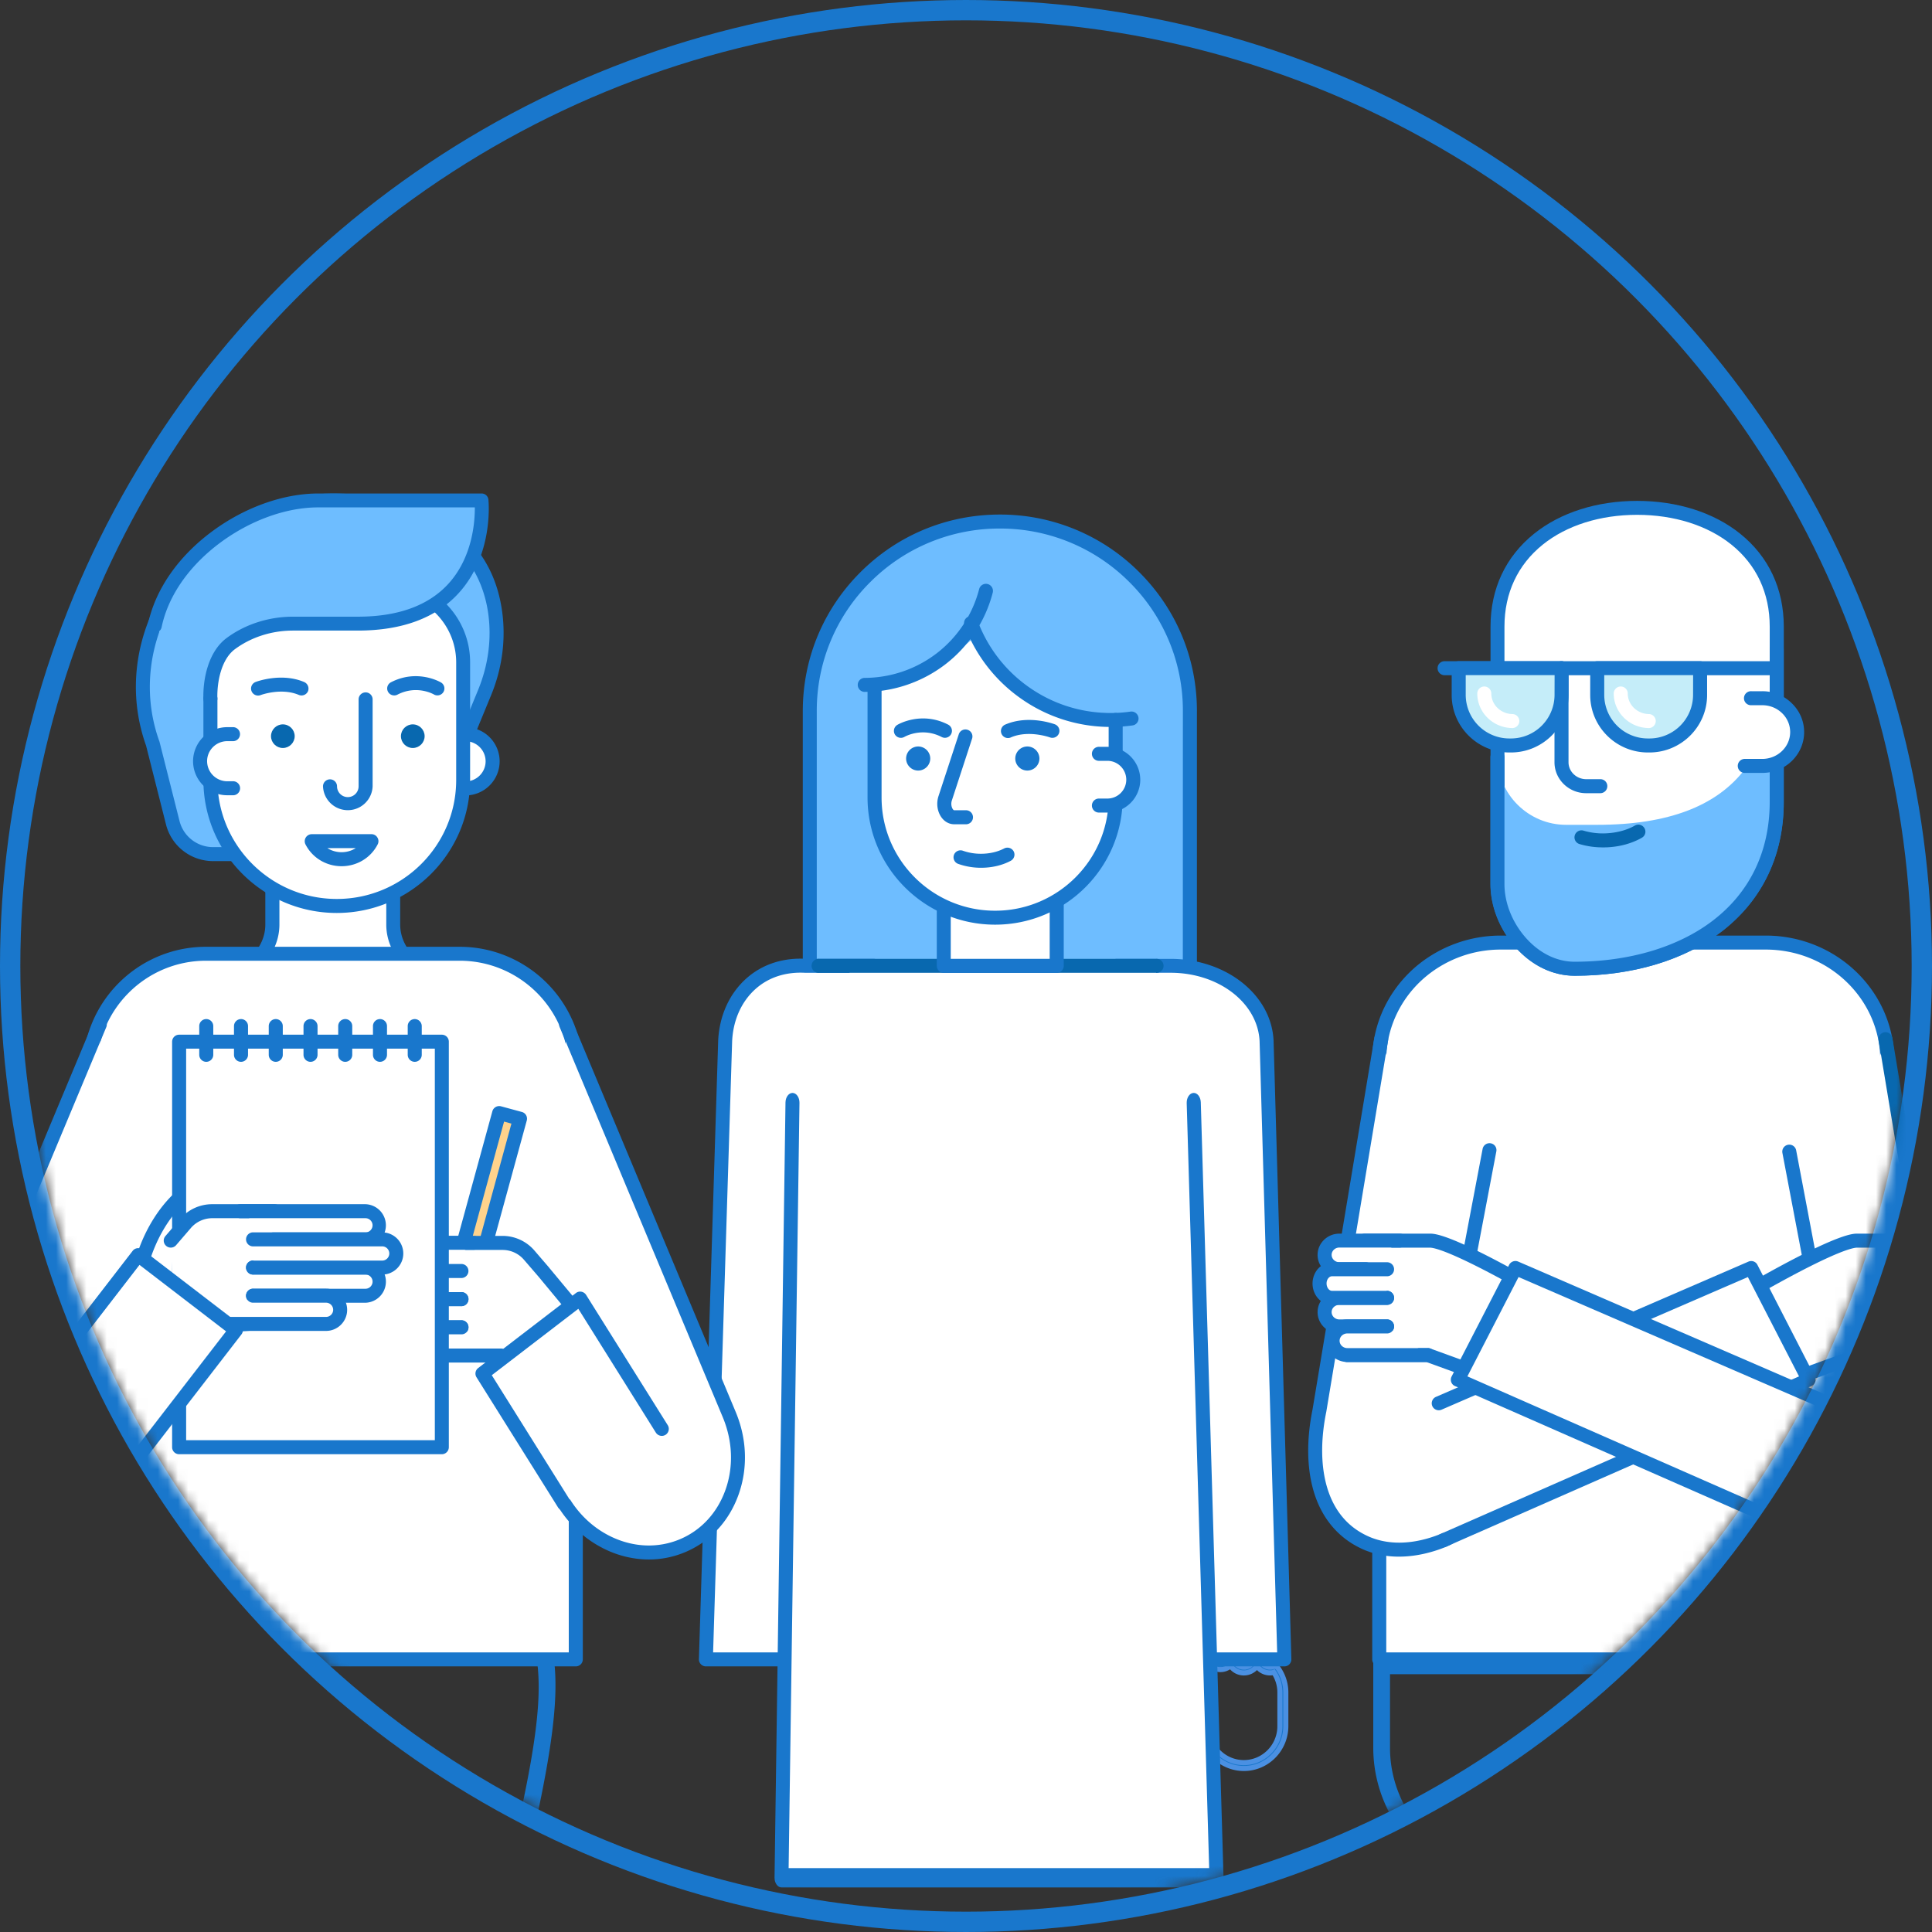 <svg xmlns="http://www.w3.org/2000/svg" xmlns:xlink="http://www.w3.org/1999/xlink" width="190" height="190" viewBox="0 0 190 190">
    <rect x="0" y="0" width="190" height="190" fill="#333333" stroke="none"/>
    <defs>
        <circle id="a" cx="93" cy="93" r="93"/>
    </defs>
    <g fill="none" fill-rule="evenodd" transform="translate(2 2)">
        <mask id="b" fill="#fff">
            <use xlink:href="#a"/>
        </mask>
        <circle cx="93" cy="93" r="94" stroke="#1977CC" stroke-width="2"/>
        <g mask="url(#b)">
            <path fill="#1977CC" fill-rule="nonzero" d="M153.31 258.64h-16.43l-1.988-81.897a13.717 13.717 0 0 1-1.84-6.836v-8.921h49.904v8.921c0 2.395-.637 4.757-1.85 6.848l-1.977 80.387h-16.43l-.022-.808-1.79-72.826h-5.766l-1.812 75.132zm-14.822-1.659H151.7l1.818-75.132h8.983l.022.807 1.79 72.826h13.212l1.944-79.209.115-.188a11.971 11.971 0 0 0 1.725-6.178v-7.262h-46.61v7.262c0 2.157.593 4.292 1.714 6.173l.115.188 1.96 80.713zM44.557 201.553H29.694v-.044l-12.41.038-.162-.615c-10.325-38.386-9.188-40.333-4.398-48.519a89.574 89.574 0 0 0 1.905-3.37c1.008-1.886 1.703-3.821 2.05-5.762l.163-.984H44.96l.079.737.033.242a17.362 17.362 0 0 0 1.877 5.767 96.99 96.99 0 0 0 2.14 3.81c4.846 8.307 5.86 10.033-4.375 48.084l-.157.616zm-13.182-1.65h11.882c9.883-36.797 9.026-38.265 4.376-46.226-.65-1.116-1.39-2.375-2.174-3.87a18.982 18.982 0 0 1-1.983-5.855H18.265c-.403 1.979-1.12 3.947-2.146 5.86a100.053 100.053 0 0 1-1.938 3.426c-4.488 7.67-5.575 9.527 4.398 46.66l12.79-.044v.05h.006z"/>
            <path fill="#1977CC" fill-rule="nonzero" stroke="#4A90E2" stroke-width=".5" d="M120.33 171.918c-2.274 0-4.118-1.86-4.118-4.15v-.827a1.45 1.45 0 0 1-1.782.72 1.414 1.414 0 0 1-.822-.737 1.39 1.39 0 0 1-.052-1.09l.554-1.456h-.023l.114-.245c.018-.046.04-.091.069-.143l.011-.023c.035-.068.823-1.723 2.587-2.785l.212-.125.154.188c.12.148.285.263.468.32.114.034.212.051.309.051.342 0 .656-.171.845-.457l.342-.525.172.6c.12.422.52.719.965.719a1 1 0 0 0 1.005-.993h.571a1 1 0 0 0 1.005.993.917.917 0 0 0 .314-.057l.24-.069.16.143c.537.725.822 1.58.822 2.477v3.316c-.005 2.288-1.856 4.155-4.123 4.155zm-3.553-8.076v3.92c0 1.976 1.593 3.58 3.546 3.58 1.954 0 3.547-1.604 3.547-3.58v-3.315c0-.708-.206-1.387-.594-1.975a1.567 1.567 0 0 1-1.662-.616 1.577 1.577 0 0 1-2.598-.034 1.507 1.507 0 0 1-1.49.285 1.545 1.545 0 0 1-.566-.32c-1.194.788-1.873 1.872-2.096 2.266l-.086.16c-.028.057-.045.08-.051.103l-.645 1.7a.843.843 0 0 0 .034.645.88.88 0 0 0 1.616-.08l1.045-2.74zm6.539-1.672l.011.028-.011-.028z"/>
            <path fill="#6EBDFF" fill-rule="nonzero" d="M96.327 49.291c-10.321 0-18.687 8.343-18.687 18.63v29.158h37.38V67.921c-.006-10.293-8.372-18.63-18.693-18.63"/>
            <path fill="#1977CC" fill-rule="nonzero" d="M96.327 48.603c-5.174 0-10.04 2.01-13.7 5.66-3.662 3.652-5.677 8.503-5.677 13.663v29.159c0 .38.309.688.69.688h37.38a.69.69 0 0 0 .69-.688V67.926c0-5.16-2.016-10.011-5.677-13.662a19.297 19.297 0 0 0-13.706-5.661zm17.996 47.793H78.325V67.921a17.78 17.78 0 0 1 5.273-12.688 17.92 17.92 0 0 1 12.729-5.254 17.92 17.92 0 0 1 12.728 5.254 17.79 17.79 0 0 1 5.274 12.688l-.006 28.475z"/>
            <path fill="#FFF" fill-rule="nonzero" d="M81.539 92.982h-4.274c-4.766-.286-7.754 3.194-7.958 7.374l-1.894 60.834h15.214l3.147-60.102-1.872-8.106H81.54z"/>
            <path fill="#1977CC" fill-rule="nonzero" d="M84.581 92.828a.684.684 0 0 0-.668-.534h-6.62c-2.298-.132-4.341.54-5.91 1.944-1.656 1.487-2.634 3.645-2.755 6.085v.01l-1.894 60.835a.69.69 0 0 0 .685.71h15.213a.685.685 0 0 0 .685-.65l3.147-60.101a.528.528 0 0 0-.016-.187l-1.867-8.112zm-2.6 67.673H68.13l1.872-60.118c.1-2.07.917-3.887 2.297-5.121 1.292-1.156 2.999-1.707 4.926-1.591h6.14l1.723 7.478L81.98 160.5z"/>
            <path fill="#FFF" fill-rule="nonzero" d="M113.125 92.982H107.818l-1.872 8.106 3.148 60.102h15.219l-1.75-60.834c-.205-4.174-4.39-7.374-9.438-7.374"/>
            <path fill="#1977CC" fill-rule="nonzero" d="M123.247 100.328c-.215-4.504-4.666-8.029-10.127-8.029h-5.302c-.32 0-.596.22-.668.535l-1.872 8.106c-.016.06-.022.126-.016.187l3.147 60.101c.022.364.32.65.685.65h15.219a.681.681 0 0 0 .491-.21.693.693 0 0 0 .194-.495l-1.75-60.834v-.01zm-13.496 60.173l-3.109-59.358 1.723-7.478h4.755c4.721 0 8.564 2.952 8.752 6.718l1.729 60.118h-13.85z"/>
            <path fill="#FFF" fill-rule="nonzero" d="M81.54 92.982h30.155v19.88H81.54z"/>
            <path d="M111.695 92.982H78.55"/>
            <path fill="#0868AF" fill-rule="nonzero" d="M111.695 92.294H78.55a.69.69 0 1 0 0 1.377h33.144a.69.69 0 1 0 0-1.377"/>
            <path fill="#FFF" fill-rule="nonzero" d="M75.934 106.166l-1.077 76.925h42.774l-2.236-76.925z"/>
            <path fill="#1977CC" fill-rule="nonzero" d="M115.367 105.483c-.38.022-.674.462-.663.991l2.21 75.245H75.557l1.066-75.267c.005-.523-.293-.958-.674-.97h-.01c-.376 0-.68.414-.691.931l-1.077 76.237c-.005.253.066.501.199.683.127.182.304.286.491.286h42.775c.187 0 .364-.104.497-.292.127-.187.198-.44.193-.7l-2.236-76.236c-.023-.523-.348-.936-.724-.908"/>
            <path fill="#FFF" fill-rule="nonzero" d="M90.816 83.351h11.105v9.637H90.816z"/>
            <path fill="#1977CC" fill-rule="nonzero" d="M101.92 82.662H90.817a.69.69 0 0 0-.69.689v9.637c0 .38.309.688.69.688h11.105a.69.69 0 0 0 .69-.688V83.35a.69.69 0 0 0-.69-.689zm-.69 9.632H91.5v-8.26h9.73v8.26z"/>
            <path fill="#FFF" fill-rule="nonzero" d="M84.007 76.423c0 6.526 5.307 11.818 11.856 11.818 6.55 0 11.856-5.292 11.856-11.818v-7.621l-23.712-3.404v11.025z"/>
            <path fill="#1977CC" fill-rule="nonzero" d="M107.719 68.119a.69.69 0 0 0-.69.688v7.622c0 6.14-5.009 11.134-11.166 11.134S84.697 82.57 84.697 76.43V65.404a.69.69 0 0 0-1.38 0v11.025c0 6.894 5.627 12.506 12.546 12.506 6.92 0 12.546-5.612 12.546-12.506v-7.622a.69.69 0 0 0-.69-.688"/>
            <path fill="#FFF" fill-rule="nonzero" d="M95.4 63.636l-1.773-2.775-2.425 1.95-7.195 2.593 7.195 4.096 16.517-.693-6.494-1.388z"/>
            <path fill="#1977CC" fill-rule="nonzero" d="M109.177 67.981a13.8 13.8 0 0 1-1.944.138c-2.91 0-5.693-.881-8.057-2.55a13.881 13.881 0 0 1-5.036-6.525.697.697 0 0 0-.883-.408.678.678 0 0 0-.404.881 15.273 15.273 0 0 0 5.534 7.17 15.27 15.27 0 0 0 8.857 2.803c.696 0 1.414-.05 2.132-.149a.685.685 0 0 0 .585-.776.695.695 0 0 0-.784-.584"/>
            <path fill="#1977CC" fill-rule="nonzero" d="M95.134 55.437a.689.689 0 0 0-.84.495 11.654 11.654 0 0 1-4.168 6.311 11.714 11.714 0 0 1-7.107 2.423h-.017a.69.69 0 0 0-.006 1.377h.023c2.855 0 5.676-.964 7.951-2.71a13.012 13.012 0 0 0 4.661-7.054.699.699 0 0 0-.497-.842"/>
            <path fill="#FFF" fill-rule="nonzero" d="M106.902 72.133h-.784v5.083h.784a2.549 2.549 0 0 0 2.55-2.544 2.548 2.548 0 0 0-2.55-2.539"/>
            <path fill="#1977CC" fill-rule="nonzero" d="M106.902 71.445h-.784a.69.69 0 1 0 0 1.377h.784a1.86 1.86 0 0 1 1.86 1.856 1.86 1.86 0 0 1-1.86 1.855h-.784a.69.69 0 1 0 0 1.377h.784a3.236 3.236 0 0 0 3.236-3.227 3.245 3.245 0 0 0-3.236-3.238M93.599 70.635a.685.685 0 0 0-.442-.864.685.685 0 0 0-.867.44l-1.993 6.08c-.238.721-.122 1.525.298 2.104.31.424.762.666 1.237.666h1.12a.69.69 0 1 0 0-1.377h-1.12c-.022 0-.072-.033-.122-.099-.127-.176-.215-.523-.099-.87l1.988-6.08zM96.752 81.44c-.635.336-1.441.523-2.28.523a5.296 5.296 0 0 1-1.773-.297.69.69 0 0 0-.884.407.69.69 0 0 0 .409.881 6.687 6.687 0 0 0 2.247.386c1.077 0 2.093-.237 2.933-.689a.688.688 0 0 0 .281-.93.699.699 0 0 0-.933-.281M99.033 71.412a1.19 1.19 0 0 0-1.188 1.184c0 .65.536 1.184 1.188 1.184a1.19 1.19 0 0 0 1.187-1.184 1.19 1.19 0 0 0-1.187-1.184M88.298 71.412a1.19 1.19 0 0 0-1.188 1.184c0 .65.536 1.184 1.188 1.184a1.19 1.19 0 0 0 1.187-1.184 1.19 1.19 0 0 0-1.187-1.184M96.896 69.242a.69.69 0 1 0 .54 1.267c1.746-.738 3.783 0 3.817.01a.695.695 0 0 0 .89-.402.686.686 0 0 0-.404-.886c-.105-.038-2.574-.952-4.843.011zM86.249 69.286a.689.689 0 0 0-.243.942.69.69 0 0 0 .944.237c.072-.039 1.734-.98 3.661.016a.688.688 0 0 0 .928-.292.684.684 0 0 0-.292-.925c-2.623-1.354-4.904-.038-4.998.022z"/>
            <g fill-rule="nonzero">
                <path fill="#FFF" d="M36.667 88.918v-7.605H24.783v7.61c0 3.096-2.987 5.601-6.676 5.601h25.236c-3.689-.005-6.676-2.511-6.676-5.606"/>
                <path fill="#1977CC" d="M43.343 93.836c-3.302 0-5.986-2.203-5.986-4.912v-7.61a.69.69 0 0 0-.69-.69H24.783a.69.69 0 0 0-.69.69v7.61c0 2.709-2.684 4.912-5.986 4.912a.69.69 0 1 0 0 1.376h25.236a.69.69 0 1 0 0-1.376zm-20.642 0c1.69-1.151 2.778-2.93 2.778-4.912v-6.922h10.509v6.922c0 1.988 1.082 3.76 2.772 4.912H22.7z"/>
                <path fill="#FFF" d="M43.194 91.798H18.262c-6.312 0-11.431 5.1-11.431 11.394v57.998h47.788v-57.998c0-6.294-5.113-11.394-11.425-11.394"/>
                <path fill="#1977CC" d="M43.194 91.11H18.262c-6.682 0-12.116 5.419-12.116 12.082v57.998c0 .38.31.688.69.688h47.789a.69.69 0 0 0 .69-.688v-57.998c-.005-6.663-5.44-12.082-12.121-12.082zm10.74 69.391H7.522v-57.31c0-5.902 4.815-10.71 10.74-10.71h24.933c5.925 0 10.74 4.802 10.74 10.71v57.31z"/>
                <path fill="#FFF" d="M53.675 98.737l-1.033 45.47c2.16 5.17 7.737 7.775 12.453 5.82 4.716-1.96 6.786-7.737 4.622-12.913L53.675 98.737z"/>
                <path fill="#1977CC" d="M54.31 98.478a.682.682 0 0 0-.9-.369.681.681 0 0 0-.37.898l16.042 38.371c.977 2.346 1.071 4.89.254 7.165-.807 2.252-2.408 3.976-4.506 4.846-2.099.87-4.451.793-6.627-.22-2.198-1.025-3.943-2.88-4.926-5.227a.682.682 0 0 0-.9-.369.681.681 0 0 0-.37.898c1.11 2.66 3.104 4.769 5.61 5.942a9.913 9.913 0 0 0 4.192.953c1.21 0 2.408-.237 3.545-.71 2.463-1.025 4.335-3.03 5.274-5.656.933-2.6.834-5.496-.282-8.156L54.31 98.478z"/>
                <path fill="#FFD38C" d="M41.825 126.73l5.265-19.289 2.045.559-5.264 19.29z"/>
                <path fill="#1977CC" d="M49.324 107.355l-2.05-.556a.698.698 0 0 0-.85.479l-5.268 19.235c-.1.364.116.744.486.843l2.049.556a.753.753 0 0 0 .525-.066.653.653 0 0 0 .32-.413l5.268-19.235a.683.683 0 0 0-.48-.843zm-5.931 19.06l-.724-.2 4.904-17.913.723.198-4.903 17.914z"/>
                <path fill="#FFF" d="M50.036 121.43a3.465 3.465 0 0 0-2.629-1.205h-6.13l-1.385.941-.249 10.138h7.582l1.756 2.242 8.333-3.41-5.82-7.015-1.458-1.69z"/>
                <path fill="#1977CC" d="M52.018 122.686c-.005-.005-.005-.005-.005-.011l-1.452-1.69a4.143 4.143 0 0 0-3.148-1.443h-6.13a.656.656 0 0 0-.386.12l-1.386.942a.677.677 0 0 0-.298.551l-.249 10.138a.684.684 0 0 0 .685.705h7.245l1.546 1.977a.683.683 0 0 0 .547.264c.149 0 .298-.05.425-.143a.689.689 0 0 0 .121-.963l-1.756-2.242a.697.697 0 0 0-.54-.264H40.36l.221-9.08.922-.623h5.92c.812 0 1.58.352 2.104.964l1.452 1.685 5.815 7.015c.243.292.68.33.972.094a.693.693 0 0 0 .094-.97l-5.843-7.026z"/>
                <path fill="#FFF" d="M37.5 121.612c0 .766.625 1.382 1.387 1.382h2.44l3.248-2.77H38.88a1.392 1.392 0 0 0-1.38 1.388"/>
                <path fill="#1977CC" d="M44.586 119.542h-5.694c-1.143 0-2.076.93-2.076 2.07 0 1.14.933 2.07 2.076 2.07h2.441a.69.69 0 1 0 0-1.376h-2.44a.701.701 0 0 1-.702-.7c0-.385.315-.699.701-.699h5.694a.69.69 0 0 0 .69-.688.695.695 0 0 0-.69-.677"/>
                <path fill="#FFF" d="M37.5 127.152c0 .766.625 1.382 1.387 1.382h4.44v-2.77h-4.44a1.393 1.393 0 0 0-1.386 1.388"/>
                <path fill="#1977CC" d="M38.892 126.453h4.44a.69.69 0 1 0 0-1.377h-4.44c-1.143 0-2.076.93-2.076 2.07 0 1.14.933 2.071 2.076 2.071h4.44a.69.69 0 1 0 0-1.377h-4.44a.701.701 0 0 1-.701-.699.7.7 0 0 1 .701-.688"/>
                <path fill="#FFF" d="M39.643 128.54c-.767 0-1.386.622-1.386 1.382 0 .765.624 1.382 1.386 1.382h7.582l-3.887-2.77-3.695.006z"/>
                <path fill="#1977CC" d="M47.225 130.621h-7.582a.701.701 0 0 1-.701-.699c0-.385.315-.7.701-.7h3.69a.69.69 0 1 0 0-1.376h-3.69c-1.143 0-2.076.93-2.076 2.07 0 1.14.933 2.071 2.076 2.071h7.582a.69.69 0 0 0 .69-.688.69.69 0 0 0-.69-.678"/>
                <path fill="#FFF" d="M37.026 124.382c0 .766.524 1.382 1.17 1.382h5.136v-2.77h-5.136c-.646.006-1.17.623-1.17 1.388"/>
                <path fill="#1977CC" d="M38.196 123.683h5.136a.69.69 0 1 0 0-1.377h-5.136c-1.027 0-1.86.93-1.86 2.07 0 1.14.833 2.071 1.86 2.071h5.136a.69.69 0 1 0 0-1.376h-5.136c-.259 0-.485-.325-.485-.7.005-.358.231-.688.485-.688"/>
                <path fill="#FFF" d="M15.677 115.78c-3.22 3.046-3.942 7.314-3.942 7.314l.557 3.766 8.78-6.261-.447-8.31c-.005.006-2.557 1.228-4.948 3.491"/>
                <path fill="#1977CC" d="M20.973 111.705a.7.7 0 0 0-.652-.027c-.11.05-2.672 1.3-5.119 3.607-3.352 3.166-4.12 7.511-4.147 7.693a.7.7 0 0 0 0 .215l.558 3.766a.69.69 0 0 0 .685.59.713.713 0 0 0 .403-.127l8.78-6.261a.683.683 0 0 0 .287-.595l-.447-8.31a.718.718 0 0 0-.348-.55zm-8.167 13.944l-.376-2.539c.133-.639.978-4.235 3.722-6.828a21.545 21.545 0 0 1 3.844-2.864l.364 6.845-7.554 5.386z"/>
                <path fill="#FFF" d="M-8.217 137.114c-2.165 5.17-.094 10.953 4.622 12.913 4.716 1.96 10.288-.644 12.453-5.82l-1.033-45.47-16.042 38.377z"/>
                <path fill="#1977CC" d="M9.117 143.573a.692.692 0 0 0-.9.37c-2.01 4.812-7.195 7.257-11.552 5.446-2.099-.87-3.7-2.594-4.506-4.846-.818-2.28-.724-4.824.254-7.165L8.454 99.007a.688.688 0 0 0-1.27-.529L-8.857 136.85c-1.11 2.66-1.21 5.556-.282 8.155.939 2.622 2.81 4.631 5.274 5.656 1.148.479 2.34.7 3.528.7 4.053 0 8.04-2.628 9.824-6.89a.681.681 0 0 0-.37-.898"/>
                <path fill="#FFF" d="M15.617 100.438h25.832v39.88H15.617z"/>
                <path fill="#1977CC" d="M41.455 99.756H15.617a.69.69 0 0 0-.69.688v39.88c0 .38.309.689.69.689h25.832a.69.69 0 0 0 .69-.689v-39.88a.685.685 0 0 0-.684-.688zm-.69 39.88H16.306v-38.51h24.457v38.51z"/>
                <path fill="#FFF" d="M18.864 117.113c-1.011 0-1.972.44-2.629 1.206l-1.452 1.69.38 8.68 10.498-.722.724-9.912-1.386-.942h-6.135z"/>
                <path fill="#1977CC" d="M26.771 117.488l-1.386-.942a.697.697 0 0 0-.386-.121h-6.13a4.144 4.144 0 0 0-3.148 1.443l-1.452 1.69a.683.683 0 0 0 .077.97.691.691 0 0 0 .972-.072l1.453-1.69a2.779 2.779 0 0 1 2.104-.964h5.92l.883.6-.652 8.926-9.9.678a.686.686 0 0 0 .043 1.37h.05l10.498-.72a.687.687 0 0 0 .64-.634l.723-9.912a.71.71 0 0 0-.309-.622"/>
                <path fill="#FFF" d="M33.939 117.113H21.69l3.252 2.77h9.001a1.385 1.385 0 1 0-.005-2.77"/>
                <path fill="#1977CC" d="M33.939 116.425H21.69a.69.69 0 1 0 0 1.377h12.248c.386 0 .701.313.701.699 0 .385-.315.7-.701.7h-9.001a.69.69 0 1 0 0 1.376h9a2.077 2.077 0 0 0 0-4.152"/>
                <path fill="#FFF" d="M33.939 122.653h-11v2.77h11c.768 0 1.386-.622 1.386-1.382a1.38 1.38 0 0 0-1.386-1.388"/>
                <path fill="#1977CC" d="M33.939 121.965h-11a.69.69 0 1 0 0 1.376h11c.386 0 .701.314.701.7 0 .385-.315.7-.701.7h-11a.69.69 0 1 0 0 1.376h11a2.077 2.077 0 0 0 0-4.152"/>
                <path fill="#FFF" d="M30.062 125.423H22.94l-3.888 2.77h11.011a1.385 1.385 0 1 0 0-2.77"/>
                <path fill="#1977CC" d="M30.062 124.735H22.94a.69.69 0 1 0 0 1.376h7.123c.387 0 .702.314.702.7 0 .385-.315.699-.702.699h-11.01a.69.69 0 1 0 0 1.377h11.01c1.144 0 2.077-.93 2.077-2.07a2.08 2.08 0 0 0-2.077-2.082"/>
                <path fill="#FFF" d="M35.585 119.883H22.939v2.77h12.646a1.385 1.385 0 1 0 0-2.77"/>
                <path fill="#1977CC" d="M35.585 119.195H22.939a.69.69 0 1 0 0 1.376h12.646c.386 0 .7.314.7.7 0 .385-.314.7-.7.7H22.939a.69.69 0 1 0 0 1.376h12.646c1.143 0 2.076-.93 2.076-2.07a2.08 2.08 0 0 0-2.076-2.082"/>
                <path fill="#FFF" d="M-1.6 138.544l13.183-17.133 9.58 7.37-13.184 17.134z"/>
                <path fill="#1977CC" d="M21.62 128.264l-9.61-7.373a.689.689 0 0 0-.966.126L-2.143 138.1a.689.689 0 0 0 1.093.837l12.768-16.543 8.515 6.537-12.767 16.542a.684.684 0 0 0 .127.964c.127.094.27.143.42.143a.696.696 0 0 0 .546-.27l13.187-17.082a.692.692 0 0 0 .138-.506.666.666 0 0 0-.265-.458"/>
                <path fill="#FFF" d="M45.453 133.083l8.029 12.814 9.608-7.373-8.029-12.815z"/>
                <path fill="#1977CC" d="M55.64 125.346a.706.706 0 0 0-.463-.314.68.68 0 0 0-.541.132l-9.609 7.374a.685.685 0 0 0-.165.908l8.029 12.815a.69.69 0 0 0 1.17-.727l-7.697-12.291 8.51-6.531 7.625 12.175c.205.32.624.419.95.22a.691.691 0 0 0 .221-.947l-8.03-12.814zM18.284 98.22a.69.69 0 0 0-.69.688v2.825a.69.69 0 0 0 1.38 0v-2.825a.69.69 0 0 0-.69-.689M21.702 98.22a.69.69 0 0 0-.69.688v2.825a.69.69 0 0 0 1.38 0v-2.825a.69.69 0 0 0-.69-.689M25.12 98.22a.69.69 0 0 0-.69.688v2.825a.69.69 0 0 0 1.38 0v-2.825a.693.693 0 0 0-.69-.689M28.538 98.22a.69.69 0 0 0-.69.688v2.825a.69.69 0 0 0 1.38 0v-2.825a.697.697 0 0 0-.69-.689M31.951 98.22a.69.69 0 0 0-.69.688v2.825a.69.69 0 0 0 1.38 0v-2.825a.69.69 0 0 0-.69-.689M35.37 98.22a.69.69 0 0 0-.691.688v2.825a.69.69 0 0 0 1.38 0v-2.825a.69.69 0 0 0-.69-.689M38.787 98.22a.69.69 0 0 0-.69.688v2.825a.69.69 0 0 0 1.38 0v-2.825a.697.697 0 0 0-.69-.689"/>
                <path fill="#6EBDFF" d="M30.526 47.215h.347-.347zM30.692 47.215c-.177 0-.348.005-.52.01-12.026.408-21.193 12.6-17.145 23.895l1.966 7.787a4.092 4.092 0 0 0 3.97 3.084h20.161l6.538-15.893c1.028-2.495 1.409-5.215 1.039-7.886-1.077-7.693-7.654-10.953-16.01-10.997"/>
                <path fill="#1977CC" d="M41.736 49.23c-2.8-1.745-6.46-2.654-10.884-2.698H30.526c-.022 0-.044 0-.066.006-.105 0-.21.005-.315.005-6.151.21-11.944 3.447-15.5 8.668-3.352 4.917-4.18 10.788-2.28 16.118l1.96 7.754a4.772 4.772 0 0 0 4.638 3.601h20.161c.282 0 .53-.165.635-.424l6.538-15.892c1.094-2.65 1.464-5.502 1.083-8.244-.541-3.904-2.441-6.895-5.644-8.894m3.286 16.615L38.66 81.308H18.957a3.401 3.401 0 0 1-3.302-2.566l-1.966-7.787a.197.197 0 0 0-.022-.06c-1.767-4.918-.994-10.359 2.11-14.913 3.307-4.857 8.697-7.87 14.407-8.062.166-.006.331-.011.497-.011 12.077.06 14.788 6.536 15.33 10.408.353 2.494.01 5.099-.99 7.528"/>
                <path fill="#FFF" d="M43.774 70.206h-.52v5.33h.52a2.671 2.671 0 0 0 2.673-2.665 2.668 2.668 0 0 0-2.673-2.665"/>
                <path fill="#1977CC" d="M43.774 69.518h-.52a.69.69 0 1 0 0 1.376h.52c1.093 0 1.982.887 1.982 1.977s-.889 1.977-1.982 1.977h-.52a.69.69 0 1 0 0 1.377h.52a3.36 3.36 0 0 0 3.363-3.354 3.36 3.36 0 0 0-3.363-3.353"/>
                <path fill="#FFF" d="M35.993 55.613H19.504l-.806 11.102v7.99c0 6.845 5.566 12.39 12.43 12.39s12.43-5.545 12.43-12.39V63.146c-.005-4.157-3.39-7.533-7.565-7.533"/>
                <path fill="#1977CC" d="M35.993 54.924H19.504a.69.69 0 1 0 0 1.377h16.49c3.787 0 6.869 3.073 6.869 6.845v11.559c0 6.454-5.268 11.702-11.74 11.702s-11.74-5.248-11.74-11.702v-7.99a.69.69 0 0 0-1.38 0v7.99c0 7.214 5.886 13.079 13.114 13.079 7.229 0 13.115-5.865 13.115-13.079V63.146c.011-4.532-3.689-8.222-8.239-8.222"/>
                <path fill="#FFF" d="M17.676 72.866a2.671 2.671 0 0 0 2.673 2.665h.52v-5.33h-.52a2.675 2.675 0 0 0-2.673 2.665"/>
                <path fill="#1977CC" d="M20.349 70.889h.52a.69.69 0 1 0 0-1.377h-.52a3.36 3.36 0 0 0-3.363 3.348 3.356 3.356 0 0 0 3.363 3.348h.52a.69.69 0 1 0 0-1.376h-.52a1.982 1.982 0 0 1-1.982-1.977c0-1.08.889-1.966 1.982-1.966"/>
                <path fill="#6EBDFF" d="M13.22 59.54l5.472 7.175c-.044-1.752.42-4.235 2.01-5.414 1.762-1.305 3.921-1.96 6.113-1.96h6.378c13.392 0 12.16-12.12 12.16-12.12l-16.058-.006c-6.665 0-14.634 5.413-16.075 12.324z"/>
                <path fill="#1977CC" d="M45.359 46.532H29.3c-3.423 0-7.217 1.35-10.409 3.706-3.374 2.49-5.627 5.744-6.345 9.164a.684.684 0 0 0 .536.81.683.683 0 0 0 .812-.535c.646-3.09 2.711-6.052 5.814-8.343 2.96-2.18 6.456-3.436 9.587-3.436h15.401c.011 1.399-.22 4.89-2.584 7.495-1.96 2.158-4.96 3.254-8.919 3.254h-6.378c-2.38 0-4.699.744-6.527 2.098-1.767 1.31-2.341 3.949-2.286 5.98a.685.685 0 0 0 .69.667h.017a.685.685 0 0 0 .668-.705c-.044-1.613.381-3.85 1.729-4.846 1.59-1.178 3.617-1.828 5.704-1.828h6.378c4.362 0 7.709-1.245 9.94-3.706 3.412-3.767 2.926-8.954 2.904-9.17a.668.668 0 0 0-.673-.605"/>
                <path fill="#0868AF" d="M25.816 69.237c-.64 0-1.165.523-1.165 1.162 0 .638.524 1.162 1.165 1.162.64 0 1.165-.524 1.165-1.162 0-.64-.525-1.162-1.165-1.162M38.594 69.237c-.64 0-1.165.523-1.165 1.162 0 .638.525 1.162 1.165 1.162s1.165-.524 1.165-1.162c0-.64-.524-1.162-1.165-1.162"/>
                <path fill="#1977CC" d="M33.956 66.092a.69.69 0 0 0-.69.689v8.552a1.06 1.06 0 0 1-1.061 1.057 1.06 1.06 0 0 1-1.06-1.057.69.69 0 0 0-1.38 0 2.442 2.442 0 0 0 4.88 0V66.78a.69.69 0 0 0-.69-.689M27.914 65.074c-2.23-.948-4.66-.05-4.76-.011a.69.69 0 1 0 .491 1.289c.023-.006 2.01-.744 3.74-.012a.695.695 0 0 0 .905-.363.704.704 0 0 0-.376-.903M41.372 65.118c-.094-.055-2.336-1.355-4.92-.022a.684.684 0 0 0 .32 1.294.649.649 0 0 0 .315-.077c1.888-.975 3.517-.055 3.578-.022a.691.691 0 0 0 .944-.237.682.682 0 0 0-.237-.936M34.53 80.036h-5.876a.693.693 0 0 0-.613 1.002c.68 1.327 2.044 2.148 3.551 2.148 1.508 0 2.872-.821 3.55-2.148a.679.679 0 0 0-.027-.672.668.668 0 0 0-.585-.33m-2.938 1.773c-.502 0-.988-.143-1.397-.402h2.794a2.616 2.616 0 0 1-1.397.402"/>
            </g>
            <g fill-rule="nonzero">
                <path fill="#FFF" d="M164.834 87.773V80.04H152.41v7.732c0 3.144-3.125 5.688-6.98 5.688H171.814c-3.854 0-6.98-2.55-6.98-5.688"/>
                <path fill="#0868AF" d="M171.809 92.773c-3.468 0-6.29-2.241-6.29-5V80.04a.69.69 0 0 0-.69-.688h-12.425a.69.69 0 0 0-.69.688v7.732c0 2.759-2.822 5-6.29 5a.69.69 0 1 0 0 1.377h26.38a.69.69 0 0 0 .005-1.377zm-21.63 0c1.778-1.167 2.92-2.974 2.92-5V80.73h11.045v7.043c0 2.026 1.143 3.833 2.921 5H150.18z"/>
                <path fill="#FFF" d="M171.654 90.697H145.59c-5.87 0-10.752 4.102-11.757 9.505a11.153 11.153 0 0 0-.193 2.07v58.918h49.958v-58.918c0-6.393-5.345-11.575-11.944-11.575"/>
                <path fill="#1977CC" d="M171.654 90.009H145.59a12.9 12.9 0 0 0-8.14 2.88c-2.247 1.839-3.777 4.389-4.296 7.186-.133.721-.204 1.46-.204 2.197v58.918c0 .38.309.688.69.688h49.958a.69.69 0 0 0 .69-.688v-58.918c0-6.762-5.67-12.263-12.634-12.263zm11.26 70.492H134.33v-58.229c0-.655.06-1.305.177-1.944.464-2.478 1.817-4.741 3.816-6.371a11.495 11.495 0 0 1 7.267-2.572h26.064c6.207 0 11.26 4.885 11.26 10.887v58.23z"/>
                <path fill="#FFF" d="M183.427 100.202l-12.96 39.335c1.408 3.271 3.28 8.486 6.847 9.95 1.784.733 4.617 1.444 7.361.364 4.931-1.988 5.958-7.572 4.832-13.117l-6.08-36.532z"/>
                <path fill="#0868AF" d="M184.106 100.086a.69.69 0 0 0-.79-.567.693.693 0 0 0-.568.787l6.08 36.533c0 .005.005.016.005.022.575 2.836.53 5.446-.127 7.55-.729 2.323-2.17 3.937-4.285 4.79-2.65 1.041-5.423.22-6.842-.363-2.96-1.217-4.749-5.474-6.052-8.585-.15-.353-.287-.683-.425-1.002a.687.687 0 0 0-.906-.358.684.684 0 0 0-.359.903c.133.314.27.644.42.991 1.397 3.332 3.313 7.891 6.798 9.323 1.038.424 2.722.964 4.616.964 1.044 0 2.154-.16 3.253-.595h.005c2.48-1.002 4.241-2.957 5.086-5.655.729-2.319.784-5.16.166-8.222l-6.075-36.516z"/>
                <path fill="#FFF" d="M159.003 47.947c-7.582 0-13.728 4.329-13.728 11.675v25.326c0 4.058 3.396 8.326 7.582 8.326 10.978 0 19.874-5.777 19.874-16.41V59.616c0-7.346-6.146-11.669-13.728-11.669"/>
                <path fill="#1977CC" d="M169.141 50.491c-2.59-2.087-6.19-3.232-10.138-3.232-3.948 0-7.549 1.145-10.139 3.232-2.8 2.253-4.28 5.408-4.28 9.125v25.326c0 2.153.873 4.395 2.392 6.135 1.618 1.856 3.705 2.88 5.88 2.88 2.817 0 5.49-.369 7.936-1.096 2.496-.743 4.7-1.84 6.544-3.265 3.981-3.073 6.09-7.473 6.09-12.738V59.616c-.01-3.717-1.485-6.872-4.285-9.125zm2.9 26.367c0 4.819-1.922 8.85-5.556 11.653-3.407 2.626-8.25 4.075-13.634 4.075-1.767 0-3.49-.854-4.843-2.407-1.303-1.498-2.054-3.403-2.054-5.231V59.616c0-3.287 1.303-6.074 3.766-8.056 2.347-1.889 5.638-2.93 9.277-2.93 3.64 0 6.93 1.041 9.277 2.93 2.463 1.982 3.767 4.769 3.767 8.056v17.242z"/>
                <path fill="#1977CC" d="M155.386 74.628h-1.392c-.96 0-1.74-.749-1.74-1.663v-9.252a.69.69 0 0 0-1.38 0v9.252c0 1.674 1.397 3.04 3.115 3.04h1.391a.69.69 0 0 0 .69-.689.678.678 0 0 0-.684-.688"/>
                <path fill="#6EBDFF" d="M155.071 79.116h-3.06c-3.721 0-6.736-3.045-6.736-6.652v12.478c0 4.059 3.396 8.327 7.582 8.327 10.978 0 19.874-5.777 19.874-16.41v-14.98c0 9.45-3.302 17.237-17.66 17.237"/>
                <path fill="#1977CC" d="M172.73 61.191a.69.69 0 0 0-.69.689v14.978c0 4.819-1.921 8.85-5.555 11.647-3.407 2.627-8.25 4.075-13.634 4.075-1.772 0-3.49-.853-4.843-2.406-1.303-1.498-2.054-3.403-2.054-5.232V72.464a.69.69 0 0 0-1.38 0v12.478c0 2.153.872 4.395 2.39 6.135 1.619 1.856 3.706 2.88 5.882 2.88 2.816 0 5.489-.369 7.935-1.096 2.496-.743 4.7-1.84 6.544-3.265 3.981-3.073 6.09-7.473 6.09-12.738V61.88a.685.685 0 0 0-.684-.689"/>
                <path fill="#FFF" d="M171.306 66.665h-1.055l-.618 6.652h1.673c1.894 0 3.43-1.487 3.43-3.326 0-1.84-1.536-3.326-3.43-3.326"/>
                <path fill="#1977CC" d="M171.306 65.977h-1.055a.69.69 0 1 0 0 1.376h1.055c.735 0 1.43.276 1.95.782.513.496.795 1.157.795 1.862 0 1.453-1.232 2.637-2.745 2.637h-1.673a.69.69 0 1 0 0 1.377h1.673c2.27 0 4.12-1.8 4.12-4.009 0-1.074-.431-2.087-1.215-2.841a4.094 4.094 0 0 0-2.905-1.184M172.317 63.025h-32.205a.69.69 0 1 0 0 1.377h32.205a.69.69 0 1 0 0-1.377"/>
                <path fill="#C5EDF9" d="M155.077 66.34a4.978 4.978 0 0 0 4.986 4.973h.144a4.978 4.978 0 0 0 4.986-4.973v-2.632h-10.116v2.632z"/>
                <path fill="#1977CC" d="M165.193 63.025h-10.116a.69.69 0 0 0-.69.688v2.633c0 3.122 2.545 5.655 5.676 5.655h.144c3.13 0 5.676-2.538 5.676-5.655v-2.633a.69.69 0 0 0-.69-.688zm-.69 3.315a4.295 4.295 0 0 1-4.296 4.284h-.144a4.295 4.295 0 0 1-4.296-4.284v-1.944h8.741l-.005 1.944z"/>
                <path fill="#C5EDF9" d="M141.454 66.34a4.978 4.978 0 0 0 4.986 4.973h.144a4.978 4.978 0 0 0 4.986-4.973v-2.632h-10.116v2.632z"/>
                <path fill="#1977CC" d="M151.57 63.025h-10.116a.69.69 0 0 0-.69.688v2.633c0 3.122 2.545 5.655 5.676 5.655h.144c3.13 0 5.676-2.538 5.676-5.655v-2.633a.697.697 0 0 0-.69-.688zm-.69 3.315a4.295 4.295 0 0 1-4.296 4.284h-.144a4.295 4.295 0 0 1-4.296-4.284v-1.944h8.741l-.005 1.944z"/>
                <path fill="#FFF" d="M146.771 68.223c-1.16 0-2.11-.908-2.11-2.02a.69.69 0 0 0-1.38 0c0 1.872 1.563 3.397 3.485 3.397a.69.69 0 0 0 .005-1.377M160.19 68.223c-1.16 0-2.11-.908-2.11-2.02a.69.69 0 0 0-1.38 0c0 1.872 1.563 3.397 3.485 3.397a.69.69 0 0 0 .005-1.377"/>
                <path fill="#0868AF" d="M158.782 79.188c-.773.446-1.773.715-2.822.765a6.711 6.711 0 0 1-2.23-.264.688.688 0 1 0-.403 1.316 7.95 7.95 0 0 0 2.318.33c.127 0 .254 0 .376-.005 1.281-.055 2.474-.386 3.451-.947a.68.68 0 0 0 .249-.937.69.69 0 0 0-.939-.258"/>
                <path fill="#FFF" d="M187.066 120.01h-6.411c-2.518 0-14.241 7.126-14.241 7.126l8.818 6.167 5.616-2.037h7.925l-.26-10.298-1.447-.958z"/>
                <path fill="#1977CC" d="M188.894 120.395l-1.452-.958a.705.705 0 0 0-.381-.116h-6.411c-.437 0-1.751 0-8.4 3.646a174.559 174.559 0 0 0-6.2 3.58.688.688 0 0 0-.233.941c.193.32.624.424.944.231.028-.016 2.955-1.795 6.152-3.546 5.72-3.139 7.311-3.475 7.737-3.475h6.2l.978.644.232 9.235h-7.217a.715.715 0 0 0-.238.039l-5.616 2.037a.69.69 0 0 0-.414.882c.1.28.365.451.646.451.078 0 .16-.01.238-.038l5.505-1.994h7.803a.681.681 0 0 0 .491-.21.693.693 0 0 0 .194-.495l-.26-10.298a.645.645 0 0 0-.298-.556"/>
                <path fill="#FFF" d="M189.557 120.01h-5.948l3.396 2.814h2.552c.8 0 1.452-.628 1.452-1.405 0-.776-.652-1.41-1.452-1.41"/>
                <path fill="#1977CC" d="M189.557 119.321h-5.948a.69.69 0 1 0 0 1.377h5.948c.42 0 .762.325.762.721 0 .397-.343.722-.762.722h-2.552a.69.69 0 1 0 0 1.377h2.552c1.181 0 2.142-.942 2.142-2.093 0-1.162-.96-2.104-2.142-2.104"/>
                <path fill="#FFF" d="M189.557 125.638h-4.644v2.814h4.644c.8 0 1.452-.628 1.452-1.405 0-.776-.652-1.41-1.452-1.41"/>
                <path fill="#1977CC" d="M189.557 124.95h-4.644a.69.69 0 1 0 0 1.376h4.644c.42 0 .762.325.762.721 0 .397-.343.722-.762.722h-4.644a.69.69 0 1 0 0 1.377h4.644c1.181 0 2.142-.942 2.142-2.093 0-1.162-.96-2.104-2.142-2.104"/>
                <path fill="#FFF" d="M188.773 128.452h-3.86l-4.065 2.814h7.925c.8 0 1.452-.628 1.452-1.405 0-.782-.646-1.41-1.452-1.41"/>
                <path fill="#1977CC" d="M188.773 127.763h-3.86a.69.69 0 1 0 0 1.377h3.86c.42 0 .762.325.762.721 0 .397-.343.722-.762.722h-7.925a.69.69 0 1 0 0 1.377h7.925c1.181 0 2.142-.942 2.142-2.093 0-1.162-.96-2.104-2.142-2.104"/>
                <path fill="#FFF" d="M190.286 122.824h-5.368v2.814h5.368c.679 0 1.226-.628 1.226-1.405 0-.781-.553-1.41-1.226-1.41"/>
                <path fill="#1977CC" d="M190.286 122.135h-5.368a.69.69 0 1 0 0 1.377h5.368c.292 0 .535.33.535.721 0 .391-.248.722-.535.722h-5.368a.69.69 0 1 0 0 1.377h5.368c1.054 0 1.916-.942 1.916-2.093-.006-1.162-.862-2.104-1.916-2.104"/>
                <path fill="#FFF" d="M127.753 136.734c-1.126 5.545-.094 11.13 4.832 13.117 2.745 1.08 5.577.37 7.361-.363 3.567-1.465 5.44-6.68 6.847-9.951l-12.96-39.335-6.08 36.532z"/>
                <path fill="#1977CC" d="M147.064 138.904a.692.692 0 0 0-.906.358c-.138.319-.276.65-.425 1.002-1.303 3.111-3.092 7.368-6.052 8.585-1.42.584-4.186 1.404-6.842.358-2.115-.854-3.556-2.467-4.285-4.791-.657-2.104-.701-4.714-.127-7.55 0-.005.005-.016.005-.022l6.08-36.532a.687.687 0 1 0-1.358-.22l-6.074 36.52c-.619 3.057-.564 5.899.165 8.223.845 2.698 2.607 4.653 5.086 5.655h.006a8.789 8.789 0 0 0 3.252.595c1.9 0 3.584-.54 4.617-.964 3.484-1.432 5.4-5.991 6.797-9.323.15-.347.287-.677.42-.991a.682.682 0 0 0-.359-.903"/>
                <path fill="#FFF" d="M139.499 136.002l.447 13.48 35.938-15.793-5.666-10.986z"/>
                <path fill="#1977CC" d="M170.831 122.389a.683.683 0 0 0-.889-.314l-30.725 13.299a.689.689 0 0 0-.359.903c.15.347.558.507.906.358l30.128-13.046 5.031 9.77-35.27 15.501a.683.683 0 1 0 .553 1.25l35.937-15.799a.689.689 0 0 0 .37-.397.696.696 0 0 0-.038-.545l-5.644-10.98z"/>
                <path fill="#FFF" d="M132.215 120.01l-1.452.958-.26 10.298h7.924l5.616 2.037 8.82-6.162s-11.724-7.126-14.242-7.126l-6.406-.005z"/>
                <path fill="#1977CC" d="M153.221 126.546c-.027-.016-2.982-1.811-6.201-3.58-6.649-3.645-7.963-3.645-8.4-3.645h-6.41a.687.687 0 0 0-.381.116l-1.453.958a.69.69 0 0 0-.309.556l-.26 10.298a.684.684 0 0 0 .685.705h7.803l5.505 1.994a.693.693 0 0 0 .238.038.69.69 0 0 0 .646-.451.69.69 0 0 0-.414-.882l-5.616-2.037a.693.693 0 0 0-.238-.039H131.2l.232-9.235.977-.644h6.202c.42 0 2.015.342 7.73 3.475a164.37 164.37 0 0 1 6.152 3.552.685.685 0 0 0 .945-.231.67.67 0 0 0-.216-.948"/>
                <path fill="#FFF" d="M128.267 121.414c0 .776.651 1.404 1.452 1.404h2.551l3.396-2.814h-5.947c-.8.006-1.452.639-1.452 1.41"/>
                <path fill="#1977CC" d="M135.666 119.321h-5.947c-1.182 0-2.143.942-2.143 2.093 0 1.15.961 2.093 2.143 2.093h2.551a.69.69 0 1 0 0-1.377h-2.55c-.42 0-.763-.325-.763-.722 0-.396.342-.72.762-.72h5.947a.69.69 0 0 0 .69-.69.687.687 0 0 0-.69-.677"/>
                <path fill="#FFF" d="M128.267 127.042c0 .776.651 1.404 1.452 1.404h4.644v-2.814h-4.644c-.8.006-1.452.634-1.452 1.41"/>
                <path fill="#1977CC" d="M129.72 126.326h4.643a.69.69 0 1 0 0-1.377h-4.644c-1.182 0-2.143.942-2.143 2.093 0 1.15.961 2.093 2.143 2.093h4.644a.69.69 0 1 0 0-1.377h-4.644c-.42 0-.762-.325-.762-.722 0-.396.342-.71.762-.71"/>
                <path fill="#FFF" d="M130.503 128.452c-.8 0-1.452.627-1.452 1.404 0 .776.652 1.404 1.452 1.404h7.924l-4.064-2.814-3.86.006z"/>
                <path fill="#1977CC" d="M138.427 130.577h-7.924c-.42 0-.762-.325-.762-.721 0-.397.343-.721.762-.721h3.86a.69.69 0 1 0 0-1.377h-3.86c-1.182 0-2.142.942-2.142 2.092 0 1.151.96 2.093 2.142 2.093h7.924a.69.69 0 0 0 .69-.688.687.687 0 0 0-.69-.678"/>
                <path fill="#FFF" d="M127.77 124.228c0 .776.546 1.404 1.226 1.404h5.367v-2.814h-5.367c-.68.006-1.226.634-1.226 1.41"/>
                <path fill="#1977CC" d="M128.996 123.512h5.367a.69.69 0 1 0 0-1.377h-5.367c-1.055 0-1.916.942-1.916 2.093 0 1.15.855 2.093 1.916 2.093h5.367a.69.69 0 1 0 0-1.377h-5.367c-.293 0-.536-.33-.536-.722-.005-.38.243-.71.536-.71"/>
                <path fill="#FFF" d="M141.376 133.689l35.938 15.793.447-13.48-30.725-13.3z"/>
                <path fill="#1977CC" d="M178.032 135.368l-30.725-13.299a.697.697 0 0 0-.89.314l-5.66 10.986a.692.692 0 0 0-.038.545c.06.177.199.325.37.397l35.938 15.8a.687.687 0 0 0 .906-.347.682.682 0 0 0-.354-.904l-35.27-15.502 5.031-9.769 30.129 13.04a.692.692 0 0 0 .905-.358.665.665 0 0 0-.342-.903M144.612 110.439a.69.69 0 0 0-.806.545l-1.894 9.967a.689.689 0 0 0 .547.804.685.685 0 0 0 .8-.545l1.894-9.967a.677.677 0 0 0-.54-.804M174.641 111.127a.686.686 0 0 0-.806-.545.685.685 0 0 0-.546.804l1.894 9.967c.06.33.353.557.673.557.044 0 .083-.006.127-.011a.685.685 0 0 0 .547-.804l-1.889-9.968z"/>
            </g>
        </g>
    </g>
</svg>
